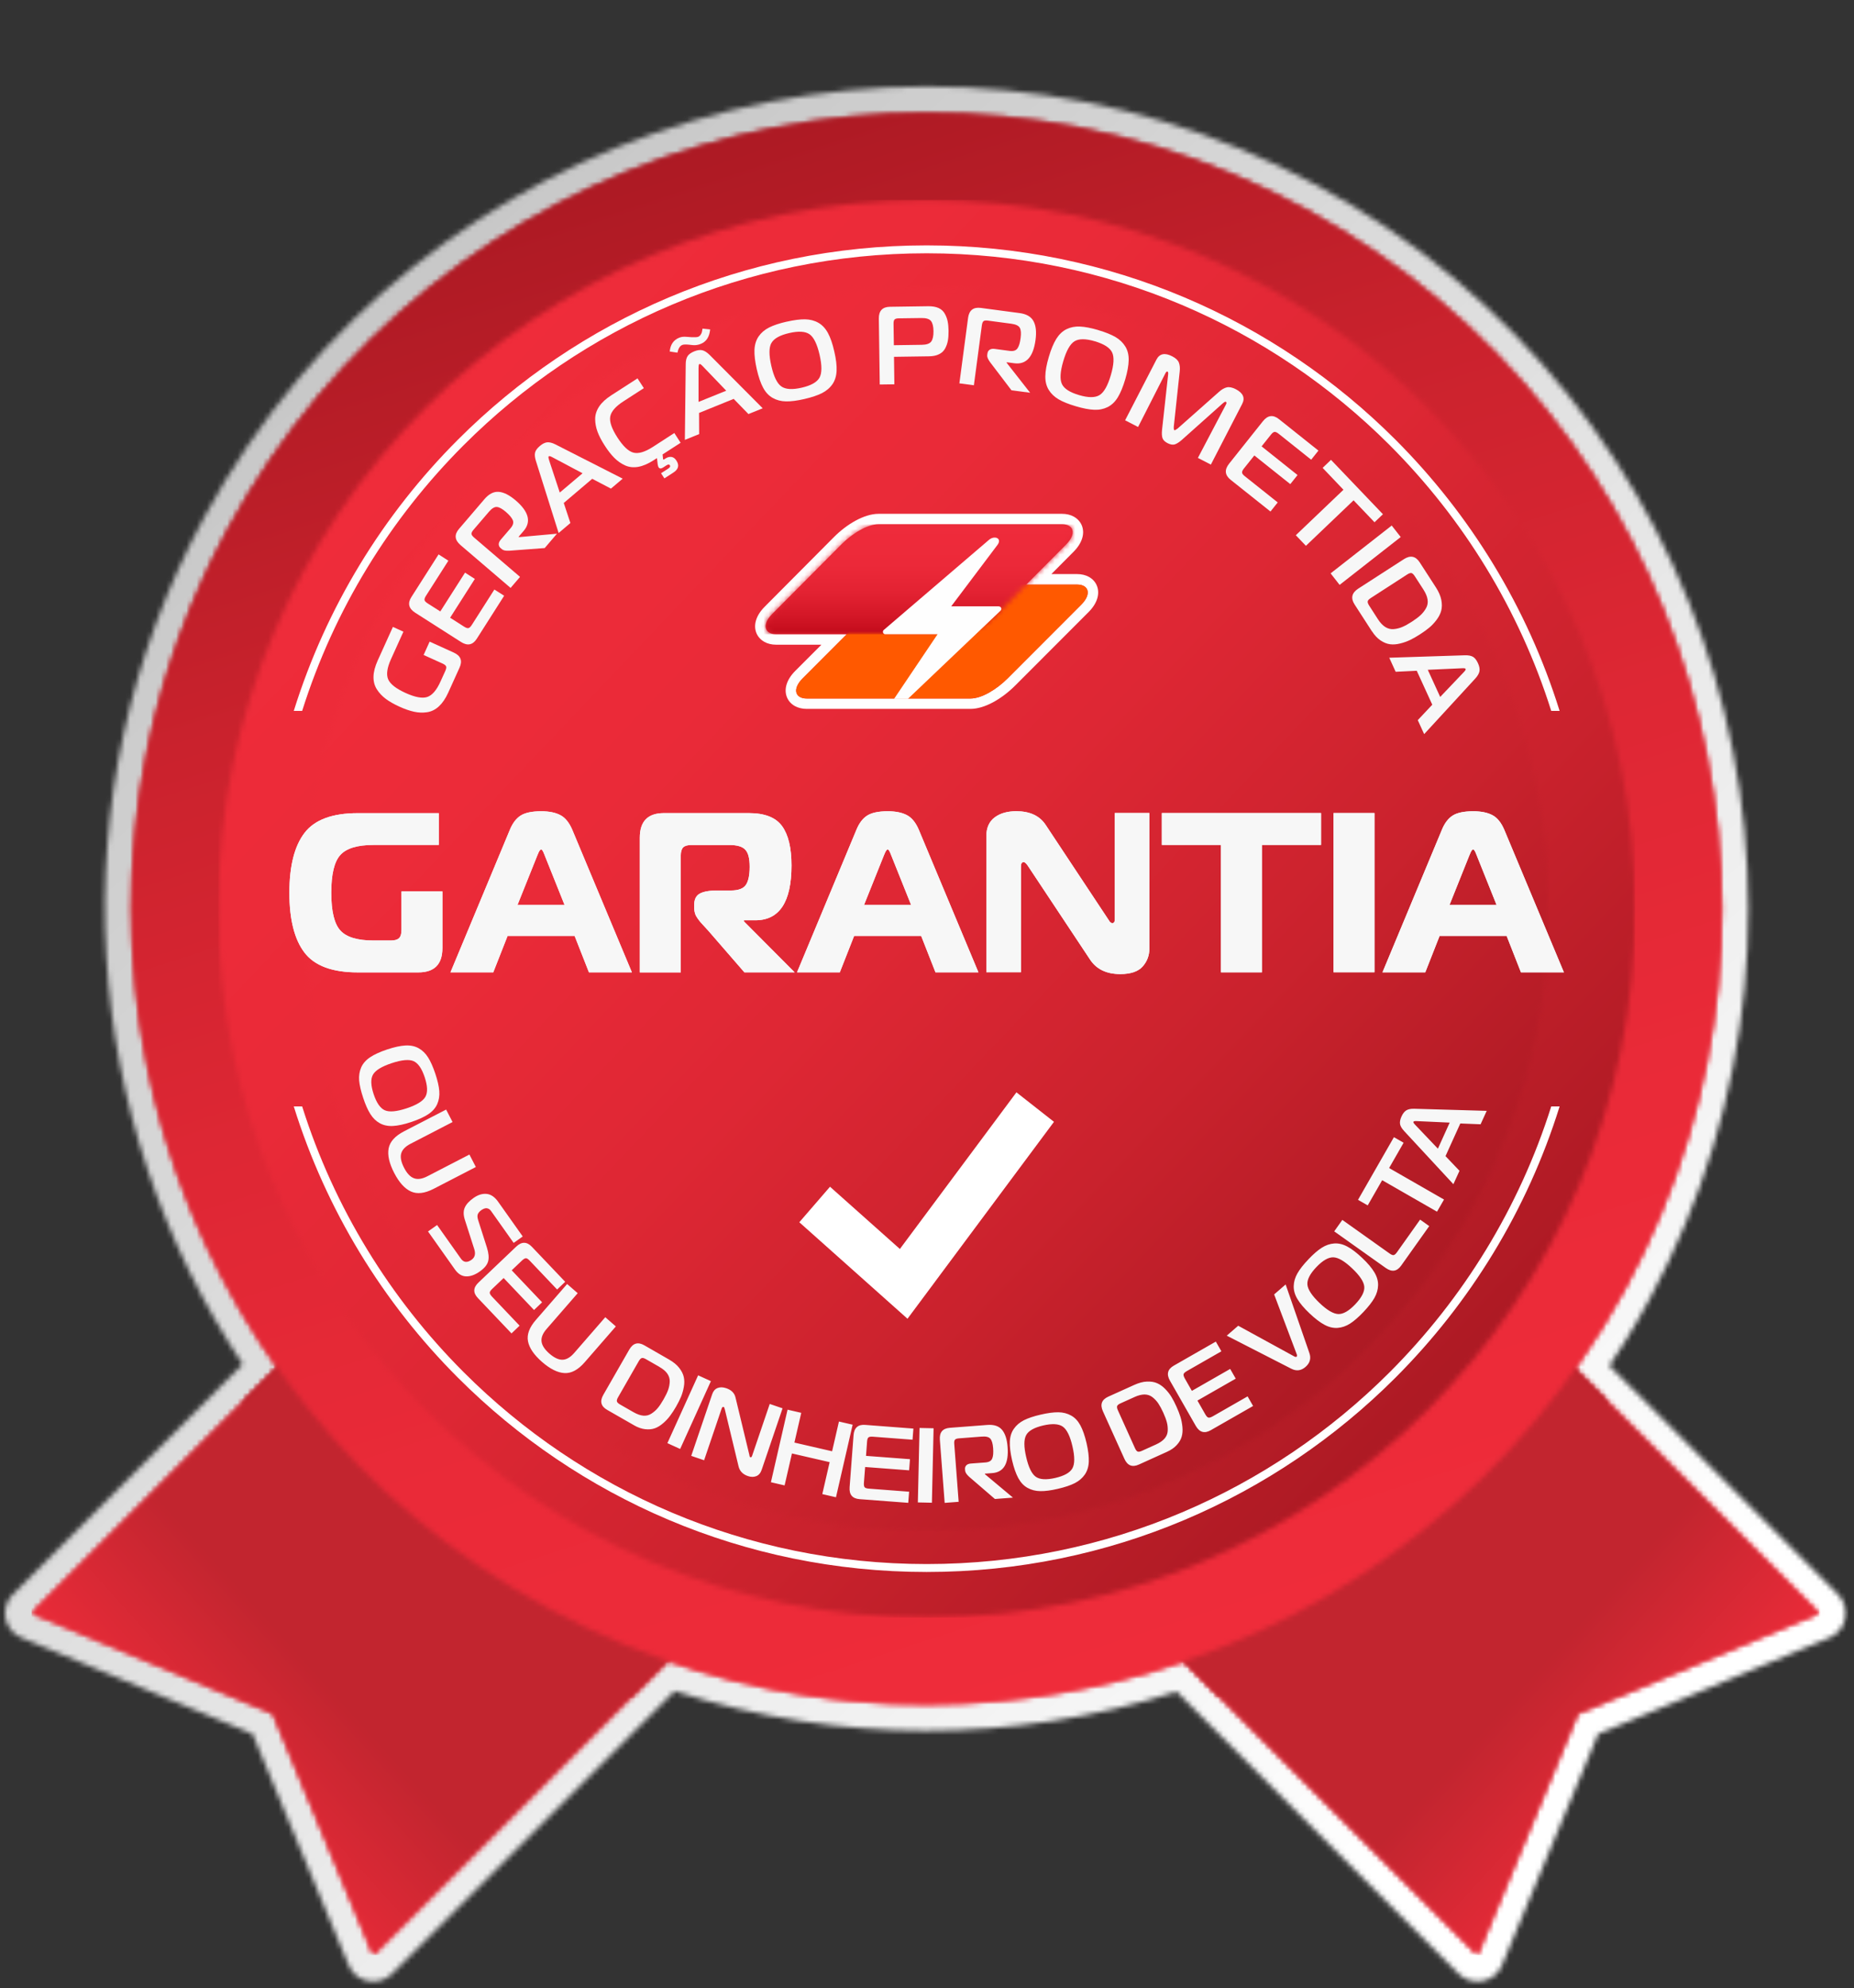 <svg xmlns="http://www.w3.org/2000/svg" width="363" height="389" viewBox="0 0 363 389" fill="none"><rect x="0" y="0" width="363" height="389" fill="#333333" stroke="none"/><g clip-path="url(#clip0_438_35)"><mask id="mask0_438_35" style="mask-type:luminance" maskUnits="userSpaceOnUse" x="0" y="15" width="363" height="374"><path d="M362.38 15.93H0V388.75H362.38V15.93Z" fill="white"></path></mask><g mask="url(#mask0_438_35)"><mask id="mask1_438_35" style="mask-type:luminance" maskUnits="userSpaceOnUse" x="0" y="16" width="362" height="372"><path d="M31.209 186.529C32.859 214.369 42.23 241.409 58.34 264.369C59.959 266.409 59.819 269.389 57.94 271.269L15.36 313.849L55.419 330.519C56.65 331.029 57.679 331.999 58.219 333.319L74.889 373.379L126.99 321.279H127C128.36 319.939 130.42 319.389 132.35 320.059C148.33 325.589 164.8 328.269 181.12 328.289C197.72 328.309 214.19 325.559 229.83 320.249C231.71 319.479 233.95 319.859 235.47 321.389L287.46 373.379L304.13 333.319C304.64 332.099 305.61 331.059 306.93 330.519L346.99 313.849L304.69 271.549L304.71 271.529C302.96 269.779 302.67 266.969 304.14 264.879C305.77 262.579 307.45 260.039 309.17 257.279C310.77 254.709 312.28 252.109 313.71 249.469C333.5 212.929 336.61 171.819 325.63 134.899C314.66 97.999 289.61 65.289 253.08 45.509C216.54 25.719 175.43 22.609 138.51 33.589C101.61 44.559 68.9 69.609 49.12 106.139C35.27 131.709 29.599 159.499 31.189 186.529M47.52 266.959C31.709 243.169 22.509 215.549 20.829 187.139C19.119 158.239 25.18 128.539 39.969 101.219C61.15 62.159 96.129 35.369 135.6 23.629C175.05 11.899 218.97 15.219 258.01 36.359C297.07 57.509 323.86 92.499 335.6 131.969C347.33 171.419 344.02 215.339 322.87 254.379C321.31 257.269 319.68 260.059 318 262.759C317.09 264.219 316.13 265.709 315.1 267.229L359.85 311.979C361.88 314.009 361.88 317.309 359.85 319.339C359.28 319.909 358.6 320.329 357.88 320.579L312.91 339.289L294.08 384.539C292.98 387.189 289.94 388.439 287.29 387.339C286.64 387.069 286.08 386.679 285.61 386.219L230.38 330.999C214.55 336.059 197.92 338.669 181.12 338.649C164.73 338.629 148.19 336.099 132.08 330.889L76.749 386.219C74.719 388.249 71.419 388.249 69.389 386.219C68.82 385.649 68.4 384.969 68.15 384.249L49.44 339.279L4.19 320.449C1.54 319.349 0.29 316.309 1.39 313.659C1.66 313.009 2.05 312.449 2.51 311.979L47.529 266.949L47.52 266.959Z" fill="white"></path></mask><g mask="url(#mask1_438_35)"><path d="M361.89 11.898H0.3V388.438H361.89V11.898Z" fill="url(#paint0_linear_438_35)"></path></g><mask id="mask2_438_35" style="mask-type:luminance" maskUnits="userSpaceOnUse" x="6" y="22" width="351" height="361"><path d="M54.26 267.59C21.26 220.78 15.44 157.46 44.56 103.68C85.5 28.09 179.96 -0 255.55 40.94C331.14 81.88 359.23 176.34 318.3 251.93C315.28 257.51 311.96 262.82 308.38 267.87L356.17 315.66L308.93 335.31L289.28 382.55L231.8 325.07C199.71 336.04 164.14 336.56 130.66 324.97L73.07 382.55L53.42 335.31L6.18 315.66L54.25 267.59H54.26Z" fill="white"></path></mask><g mask="url(#mask2_438_35)"><path d="M359.239 0H6.199V382.55H359.239V0Z" fill="url(#paint1_linear_438_35)"></path></g><mask id="mask3_438_35" style="mask-type:luminance" maskUnits="userSpaceOnUse" x="47" y="172" width="134" height="161"><path d="M47.39 274.458C66.29 300.538 92.65 320.858 123.34 332.278L180.72 274.898V204.358L149.1 172.738L47.39 274.448V274.458Z" fill="white"></path></mask><g mask="url(#mask3_438_35)"><path d="M180.72 172.748H47.39V332.288H180.72V172.748Z" fill="url(#paint2_linear_438_35)"></path></g><mask id="mask4_438_35" style="mask-type:luminance" maskUnits="userSpaceOnUse" x="181" y="172" width="134" height="161"><path d="M314.769 274.249C295.869 300.329 269.509 320.649 238.819 332.069L181.439 274.689V204.149L213.059 172.529L314.769 274.239V274.249Z" fill="white"></path></mask><g mask="url(#mask4_438_35)"><path d="M314.76 172.529H181.43V332.069H314.76V172.529Z" fill="url(#paint3_linear_438_35)"></path></g><mask id="mask5_438_35" style="mask-type:luminance" maskUnits="userSpaceOnUse" x="6" y="172" width="175" height="211"><path d="M6.199 315.659L53.429 335.309L73.079 382.549L180.939 274.689V204.149L149.319 172.529L6.199 315.659Z" fill="white"></path></mask><g mask="url(#mask5_438_35)"><path d="M180.949 172.529H6.199V382.539H180.949V172.529Z" fill="url(#paint4_linear_438_35)"></path></g><mask id="mask6_438_35" style="mask-type:luminance" maskUnits="userSpaceOnUse" x="181" y="172" width="176" height="211"><path d="M356.18 315.659L308.94 335.309L289.29 382.549L181.43 274.689V204.149L213.05 172.529L356.18 315.659Z" fill="white"></path></mask><g mask="url(#mask6_438_35)"><path d="M356.18 172.529H181.43V382.539H356.18V172.529Z" fill="url(#paint5_linear_438_35)"></path></g><mask id="mask7_438_35" style="mask-type:luminance" maskUnits="userSpaceOnUse" x="25" y="22" width="313" height="312"><path d="M107.31 314.67C31.72 273.74 3.63 179.27 44.57 103.68C85.5 28.09 179.96 -0 255.55 40.94C331.14 81.88 359.23 176.34 318.3 251.93C277.36 327.52 182.9 355.61 107.31 314.68" fill="white"></path></mask><g mask="url(#mask7_438_35)"><path d="M359.24 0H3.63V355.61H359.24V0Z" fill="url(#paint6_linear_438_35)"></path></g><mask id="mask8_438_35" style="mask-type:luminance" maskUnits="userSpaceOnUse" x="42" y="39" width="279" height="278"><path d="M181.429 39.109C258.029 39.109 320.129 101.209 320.129 177.809C320.129 254.409 258.029 316.509 181.429 316.509C104.829 316.509 42.73 254.399 42.73 177.799C42.73 101.199 104.829 39.109 181.429 39.109Z" fill="white"></path></mask><g mask="url(#mask8_438_35)"><path d="M320.129 39.109H42.73V316.509H320.129V39.109Z" fill="url(#paint7_linear_438_35)"></path></g><mask id="mask9_438_35" style="mask-type:luminance" maskUnits="userSpaceOnUse" x="59" y="55" width="245" height="245"><path d="M181.429 55.998C248.699 55.998 303.239 110.528 303.239 177.808C303.239 245.088 248.709 299.618 181.429 299.618C114.149 299.618 59.619 245.088 59.619 177.808C59.619 110.528 114.159 55.998 181.429 55.998Z" fill="white"></path></mask><g mask="url(#mask9_438_35)"><path d="M303.239 55.998H59.629V299.608H303.239V55.998Z" fill="url(#paint8_linear_438_35)"></path></g><path d="M85.919 165.329H73.139C69.989 165.329 67.829 165.979 66.639 167.289C65.449 168.599 64.859 171.059 64.859 174.679C64.859 178.299 65.449 180.759 66.639 182.069C67.829 183.379 69.989 184.029 73.139 184.029H76.519C77.289 184.029 77.829 183.869 78.139 183.559C78.449 183.249 78.609 182.709 78.609 181.939V174.419H86.619V185.509C86.619 188.689 85.049 190.269 81.899 190.269H70.059C65.069 190.269 61.589 188.979 59.619 186.399C57.649 183.819 56.659 179.919 56.659 174.689C56.659 169.459 57.649 165.559 59.619 162.979C61.589 160.399 65.069 159.109 70.059 159.109H85.909V165.339L85.919 165.329Z" fill="#F7F7F7"></path><path d="M105.279 167.198L101.319 177.078H110.539L106.579 167.198C106.339 166.548 106.129 166.218 105.959 166.218C105.749 166.218 105.529 166.548 105.289 167.198M88.199 190.258L99.819 162.388C100.349 161.078 101.059 160.148 101.929 159.588C102.809 159.028 104.149 158.738 105.959 158.738C107.499 158.738 108.759 158.988 109.719 159.498C110.679 159.998 111.459 160.968 112.059 162.388L123.719 190.258H115.309L112.509 183.138H99.379L96.579 190.258H88.209H88.199Z" fill="#F7F7F7"></path><path d="M125.27 190.26V163.91C125.27 160.7 126.84 159.1 129.99 159.1H146.64C149.73 159.1 151.89 159.95 153.12 161.64C154.35 163.33 154.97 165.9 154.97 169.34C154.97 176.49 152.61 180.07 147.89 180.07H145.66V180.29L155.59 190.26H145.75L138.72 182.16C138.6 182.01 138.36 181.75 138.01 181.38C137.65 181.01 137.39 180.72 137.21 180.51C137.03 180.3 136.82 180.04 136.59 179.71C136.35 179.38 136.18 179.06 136.08 178.73C135.98 178.4 135.92 178.08 135.92 177.75V177.04C135.92 175.97 136.29 175.24 137.03 174.84C137.77 174.44 138.93 174.24 140.5 174.24H143.13C144.55 174.24 145.52 173.88 146.02 173.17C146.52 172.46 146.78 171.27 146.78 169.61C146.78 167.95 146.5 166.89 145.93 166.27C145.37 165.65 144.33 165.34 142.81 165.34H135.38C134.61 165.34 134.07 165.5 133.76 165.81C133.45 166.12 133.29 166.66 133.29 167.43V190.27H125.28L125.27 190.26Z" fill="#F7F7F7"></path><path d="M173.13 167.198L169.17 177.078H178.39L174.43 167.198C174.19 166.548 173.98 166.218 173.81 166.218C173.6 166.218 173.38 166.548 173.14 167.198M156.05 190.258L167.67 162.388C168.2 161.078 168.91 160.148 169.78 159.588C170.66 159.028 172 158.738 173.81 158.738C175.35 158.738 176.61 158.988 177.57 159.498C178.53 159.998 179.31 160.968 179.91 162.388L191.57 190.258H183.16L180.36 183.138H167.23L164.43 190.258H156.06H156.05Z" fill="#F7F7F7"></path><path d="M225.039 159.089V185.619C225.039 186.959 224.599 188.119 223.729 189.109C222.849 190.099 221.389 190.599 219.339 190.599C216.639 190.599 214.669 189.649 213.419 187.749L201.269 169.449C200.939 168.949 200.659 168.689 200.419 168.689C200.059 168.689 199.889 168.989 199.889 169.579V190.239H193.119V163.619C193.119 161.989 193.659 160.759 194.739 159.949C195.819 159.129 197.239 158.729 198.989 158.729C201.629 158.729 203.549 159.619 204.729 161.399L216.969 179.869C216.969 179.869 217.049 179.979 217.129 180.109C217.199 180.239 217.259 180.329 217.309 180.379C217.349 180.419 217.419 180.479 217.509 180.539C217.599 180.599 217.689 180.629 217.779 180.629C218.109 180.629 218.269 180.379 218.269 179.869V159.079H225.039V159.089Z" fill="#F7F7F7"></path><path d="M247.07 190.258H239.059V165.328H227.479V159.088H258.649V165.328H247.07V190.258Z" fill="#F7F7F7"></path><path d="M269.11 159.088H261.1V190.248H269.11V159.088Z" fill="#F7F7F7"></path><path d="M287.76 167.198L283.8 177.078H293.02L289.06 167.198C288.82 166.548 288.61 166.218 288.44 166.218C288.23 166.218 288.01 166.548 287.77 167.198M270.68 190.258L282.3 162.388C282.83 161.078 283.54 160.148 284.41 159.588C285.29 159.028 286.63 158.738 288.44 158.738C289.98 158.738 291.24 158.988 292.2 159.498C293.16 159.998 293.94 160.968 294.54 162.388L306.2 190.258H297.79L294.99 183.138H281.86L279.06 190.258H270.69H270.68Z" fill="#F7F7F7"></path><path d="M181.43 48.01C217.27 48.01 249.72 62.54 273.21 86.02C287.87 100.68 299.03 118.82 305.36 139.1H303.72C297.45 119.25 286.47 101.49 272.11 87.12C248.91 63.92 216.85 49.56 181.44 49.56C146.03 49.56 113.97 63.91 90.769 87.12C76.4 101.49 65.43 119.25 59.16 139.1H57.52C63.849 118.82 75.01 100.67 89.669 86.02C113.16 62.53 145.61 48.01 181.45 48.01" fill="white"></path><path d="M181.43 307.588C217.27 307.588 249.72 293.058 273.21 269.578C287.87 254.918 299.03 236.778 305.36 216.498H303.72C297.45 236.348 286.47 254.108 272.11 268.478C248.91 291.678 216.85 306.038 181.44 306.038C146.03 306.038 113.97 291.688 90.769 268.478C76.4 254.108 65.43 236.348 59.16 216.498H57.52C63.849 236.778 75.01 254.928 89.669 269.578C113.16 293.068 145.61 307.588 181.45 307.588" fill="white"></path><path d="M78.979 123.618L76.549 128.988C75.789 130.678 75.599 131.988 75.999 132.918C76.399 133.848 77.529 134.738 79.399 135.588C81.269 136.438 82.689 136.698 83.649 136.378C84.609 136.058 85.479 135.058 86.239 133.368L87.189 131.278C87.369 130.878 87.419 130.588 87.349 130.398C87.279 130.208 87.039 130.018 86.649 129.838L82.939 128.158L84.119 125.548L88.819 127.678C90.209 128.298 90.589 129.288 89.979 130.628L87.759 135.528C87.239 136.678 86.629 137.568 85.939 138.208C85.249 138.848 84.479 139.228 83.639 139.358C82.799 139.488 81.939 139.458 81.079 139.268C80.209 139.078 79.249 138.748 78.199 138.268C77.149 137.788 76.259 137.288 75.549 136.758C74.839 136.228 74.249 135.608 73.789 134.888C73.329 134.168 73.109 133.338 73.129 132.398C73.149 131.458 73.429 130.408 73.939 129.268L76.929 122.668L78.999 123.608L78.979 123.618Z" fill="#F7F7F7"></path><path d="M96.79 115.349L98.71 116.569L93.36 124.969C92.57 126.209 91.53 126.429 90.25 125.609L81.29 119.889C80.01 119.069 79.76 118.039 80.56 116.799L85.87 108.479L87.79 109.709L83.41 116.569C83.18 116.929 83.08 117.219 83.12 117.419C83.17 117.619 83.37 117.839 83.74 118.069L86.21 119.639L91.05 112.049L92.97 113.279L88.13 120.869L90.87 122.619C91.23 122.849 91.52 122.949 91.72 122.899C91.92 122.859 92.14 122.649 92.37 122.289L96.79 115.359V115.349Z" fill="#F7F7F7"></path><path d="M101.83 112.869L99.97 115.039L90.16 106.649C89.01 105.659 88.91 104.609 89.87 103.489L94.85 97.669C95.73 96.639 96.67 96.159 97.66 96.239C98.65 96.319 99.75 96.879 100.96 97.909C103.53 100.109 104.05 102.099 102.53 103.879L101.54 105.029L101.62 105.099L109.05 104.429L106.65 107.239L99.72 107.759C99.02 107.799 98.54 107.699 98.28 107.469L98.01 107.239C97.77 107.029 97.65 106.779 97.65 106.489C97.65 106.199 97.79 105.899 98.05 105.589L99.97 103.349C100.45 102.789 100.6 102.269 100.41 101.799C100.22 101.329 99.76 100.779 99.03 100.149C98.33 99.549 97.74 99.229 97.27 99.199C96.8 99.169 96.28 99.489 95.72 100.149L92.71 103.659C92.43 103.989 92.3 104.259 92.31 104.459C92.33 104.659 92.5 104.909 92.83 105.189L101.82 112.879L101.83 112.869Z" fill="#F7F7F7"></path><path d="M107.51 90.048L109.6 96.378L114.06 92.608L108.18 89.488C107.79 89.268 107.54 89.208 107.44 89.288C107.34 89.368 107.37 89.628 107.52 90.048M109.37 104.278L104.92 90.168C104.71 89.498 104.66 88.948 104.77 88.528C104.88 88.108 105.2 87.688 105.72 87.248C106.21 86.828 106.69 86.598 107.13 86.548C107.57 86.508 108.11 86.638 108.73 86.948L121.92 93.658L119.62 95.608L115.95 93.688L110.38 98.418L111.68 102.338L109.38 104.288L109.37 104.278Z" fill="#F7F7F7"></path><path d="M130.089 93.619L129.429 92.599L130.849 91.679C131.189 91.459 131.289 91.249 131.159 91.039C131.029 90.839 130.809 90.849 130.499 91.049L129.829 91.479C129.429 91.739 129.129 91.719 128.939 91.429C128.879 91.329 128.829 91.159 128.779 90.909L128.629 89.639L127.939 90.079C126.879 90.759 125.889 91.179 124.959 91.349C124.029 91.509 123.179 91.419 122.399 91.069C121.619 90.719 120.919 90.229 120.289 89.599C119.659 88.969 119.029 88.169 118.409 87.199C117.779 86.229 117.309 85.329 116.999 84.499C116.689 83.669 116.529 82.829 116.529 81.979C116.529 81.129 116.799 80.309 117.319 79.529C117.849 78.749 118.639 78.019 119.699 77.339L124.819 74.039L126.059 75.949L122.069 78.529C120.509 79.529 119.649 80.539 119.479 81.529C119.309 82.529 119.779 83.889 120.889 85.609C121.999 87.329 123.049 88.319 124.029 88.569C125.009 88.819 126.279 88.449 127.839 87.439L132.029 84.729L133.259 86.639L129.729 88.919L129.809 89.689C129.809 89.689 129.819 89.739 129.819 89.789C129.829 89.829 129.839 89.859 129.849 89.879C129.889 89.939 129.949 89.939 130.049 89.879L130.289 89.719C130.689 89.459 131.079 89.359 131.459 89.409C131.839 89.459 132.169 89.699 132.449 90.139C133.039 91.049 132.839 91.829 131.839 92.469L130.089 93.599V93.619Z" fill="#F7F7F7"></path><path d="M132.65 69.009L131.13 68.779C131.25 67.429 131.87 66.529 132.98 66.079C133.4 65.909 133.88 65.849 134.43 65.909L135.4 65.979C136.05 66.009 136.48 65.979 136.68 65.909C136.88 65.829 137.04 65.699 137.17 65.509C137.3 65.319 137.38 65.149 137.42 64.989C137.46 64.829 137.5 64.599 137.55 64.299L139.04 64.459C138.91 65.899 138.31 66.839 137.23 67.279C136.7 67.499 136.17 67.579 135.65 67.529L134.82 67.439C134.23 67.379 133.81 67.399 133.56 67.509C133.12 67.689 132.81 68.189 132.64 68.999M136.77 71.979V78.639L142.19 76.449L137.58 71.649C137.28 71.319 137.06 71.179 136.94 71.229C136.82 71.279 136.77 71.529 136.78 71.979H136.77ZM134.09 86.079L134.26 71.279C134.26 70.569 134.39 70.039 134.63 69.679C134.86 69.319 135.3 69.009 135.93 68.749C136.53 68.509 137.05 68.429 137.49 68.529C137.93 68.629 138.39 68.919 138.89 69.399L149.33 79.889L146.54 81.019L143.65 78.049L136.87 80.799L136.89 84.939L134.1 86.069L134.09 86.079Z" fill="#F7F7F7"></path><path d="M151.029 67.119C150.539 67.999 150.539 69.489 151.019 71.589C151.499 73.689 152.149 75.029 152.979 75.609C153.799 76.199 155.129 76.279 156.959 75.859C158.789 75.439 159.949 74.789 160.449 73.899C160.939 73.019 160.949 71.519 160.469 69.429C159.989 67.329 159.329 65.989 158.509 65.409C157.679 64.829 156.349 64.749 154.519 65.169C152.689 65.589 151.529 66.239 151.039 67.119M154.009 62.949C155.449 62.619 156.649 62.469 157.619 62.479C158.589 62.499 159.459 62.719 160.219 63.149C160.979 63.579 161.609 64.249 162.099 65.149C162.589 66.049 163.009 67.259 163.349 68.769C163.699 70.279 163.849 71.539 163.799 72.569C163.749 73.599 163.479 74.469 162.979 75.189C162.479 75.909 161.789 76.489 160.929 76.929C160.069 77.359 158.919 77.749 157.479 78.079C156.059 78.409 154.859 78.559 153.899 78.539C152.929 78.529 152.069 78.299 151.299 77.869C150.529 77.439 149.899 76.769 149.419 75.869C148.929 74.969 148.519 73.759 148.169 72.249C147.829 70.739 147.679 69.479 147.719 68.449C147.769 67.419 148.039 66.549 148.539 65.819C149.039 65.099 149.719 64.519 150.589 64.079C151.449 63.649 152.599 63.259 154.019 62.939L154.009 62.949Z" fill="#F7F7F7"></path><path d="M175 67.548L180.48 67.468C181.41 67.458 182.02 67.238 182.33 66.828C182.63 66.408 182.78 65.738 182.77 64.798C182.76 63.858 182.59 63.188 182.27 62.798C181.96 62.408 181.33 62.218 180.41 62.228L176.01 62.288C175.58 62.288 175.29 62.368 175.15 62.518C175.01 62.668 174.94 62.958 174.95 63.388L175.01 67.548H175ZM172.25 75.238L172.07 62.338C172.05 60.818 172.78 60.048 174.25 60.028L181.79 59.918C182.57 59.918 183.23 60.028 183.76 60.268C184.29 60.508 184.7 60.878 184.97 61.358C185.24 61.838 185.44 62.338 185.54 62.868C185.65 63.398 185.71 64.018 185.72 64.738C185.72 65.458 185.69 66.088 185.59 66.628C185.5 67.168 185.32 67.678 185.06 68.168C184.8 68.658 184.41 69.038 183.88 69.298C183.36 69.568 182.7 69.708 181.93 69.718L175.04 69.818L175.11 75.198L172.25 75.238Z" fill="#F7F7F7"></path><path d="M190.68 75.389L187.84 75.009L189.54 62.219C189.74 60.709 190.57 60.059 192.03 60.249L199.62 61.259C200.97 61.439 201.88 61.959 202.35 62.839C202.83 63.709 202.96 64.939 202.75 66.509C202.3 69.859 200.92 71.379 198.6 71.079L197.1 70.879V70.989L201.69 76.849L198.04 76.369L193.83 70.839C193.43 70.279 193.24 69.819 193.29 69.479L193.34 69.139C193.38 68.829 193.53 68.589 193.77 68.429C194.02 68.269 194.34 68.219 194.74 68.269L197.66 68.659C198.39 68.759 198.9 68.599 199.2 68.189C199.5 67.779 199.71 67.089 199.83 66.129C199.95 65.209 199.9 64.549 199.67 64.139C199.44 63.729 198.89 63.469 198.04 63.349L193.46 62.739C193.03 62.679 192.73 62.709 192.57 62.839C192.41 62.969 192.3 63.239 192.24 63.669L190.68 75.379V75.389Z" fill="#F7F7F7"></path><path d="M210.379 66.779C209.519 67.309 208.789 68.609 208.179 70.679C207.569 72.749 207.489 74.239 207.919 75.149C208.349 76.059 209.469 76.779 211.279 77.309C213.079 77.839 214.419 77.839 215.279 77.309C216.149 76.779 216.879 75.479 217.489 73.419C218.099 71.349 218.179 69.859 217.739 68.949C217.299 68.039 216.179 67.319 214.369 66.779C212.569 66.249 211.239 66.249 210.379 66.779ZM215.009 64.589C216.429 64.999 217.549 65.459 218.389 65.939C219.229 66.429 219.869 67.049 220.329 67.799C220.789 68.549 221.009 69.439 220.989 70.469C220.969 71.499 220.749 72.759 220.309 74.239C219.869 75.719 219.379 76.899 218.839 77.779C218.299 78.649 217.629 79.279 216.839 79.669C216.049 80.049 215.169 80.229 214.199 80.179C213.229 80.139 212.039 79.909 210.629 79.489C209.229 79.079 208.109 78.629 207.269 78.139C206.439 77.649 205.789 77.029 205.329 76.279C204.869 75.529 204.649 74.639 204.669 73.609C204.679 72.579 204.909 71.329 205.349 69.839C205.779 68.359 206.279 67.179 206.819 66.299C207.369 65.429 208.029 64.799 208.819 64.409C209.609 64.029 210.489 63.849 211.459 63.899C212.429 63.939 213.609 64.169 215.009 64.579V64.589Z" fill="#F7F7F7"></path><path d="M239.469 78.869L231.379 86.089C230.849 86.549 230.389 86.839 229.999 86.959C229.609 87.069 229.149 86.989 228.609 86.719C228.069 86.439 227.739 86.109 227.609 85.729C227.479 85.349 227.449 84.809 227.519 84.109L228.709 73.329C228.749 72.969 228.709 72.769 228.609 72.719C228.469 72.649 228.329 72.749 228.189 73.019L222.829 83.549L220.289 82.239L226.419 70.369C227.029 69.189 228.059 68.969 229.509 69.719C230.209 70.079 230.639 70.489 230.819 70.959C230.999 71.429 231.059 71.999 230.979 72.679L229.819 83.479C229.799 83.889 229.839 84.119 229.929 84.169C230.019 84.219 230.229 84.109 230.559 83.859L238.689 76.659C239.199 76.199 239.699 75.919 240.179 75.799C240.669 75.679 241.249 75.799 241.949 76.149C243.399 76.899 243.819 77.869 243.209 79.039L237.079 90.909L234.539 89.599L240.039 79.139C240.179 78.869 240.169 78.699 240.009 78.619C239.909 78.569 239.719 78.659 239.459 78.889" fill="#F7F7F7"></path><path d="M250.169 98.31L248.749 100.09L240.959 93.89C239.809 92.97 239.699 91.92 240.649 90.73L247.269 82.42C248.219 81.23 249.269 81.1 250.419 82.02L258.139 88.17L256.719 89.95L250.359 84.88C250.019 84.61 249.749 84.49 249.549 84.51C249.339 84.53 249.109 84.71 248.839 85.05L247.009 87.34L254.049 92.95L252.629 94.73L245.589 89.12L243.559 91.66C243.289 92 243.159 92.27 243.189 92.48C243.209 92.68 243.389 92.92 243.739 93.19L250.169 98.31Z" fill="#F7F7F7"></path><path d="M255.69 106.799L253.71 104.729L263.04 95.829L258.96 91.549L260.6 89.978L270.77 100.619L269.12 102.189L265.02 97.898L255.69 106.799Z" fill="#F7F7F7"></path><path d="M272.487 102.831L260.523 112.191L262.286 114.444L274.249 105.084L272.487 102.831Z" fill="#F7F7F7"></path><path d="M278.71 115.379L277 112.739C276.77 112.379 276.55 112.179 276.35 112.129C276.15 112.089 275.87 112.179 275.5 112.419L268.4 117.009C268.03 117.239 267.83 117.459 267.79 117.659C267.75 117.859 267.84 118.139 268.08 118.509L269.78 121.149C270.24 121.859 270.72 122.369 271.23 122.689C271.74 123.009 272.29 123.149 272.87 123.099C273.46 123.049 274.02 122.909 274.56 122.679C275.1 122.449 275.72 122.109 276.43 121.649C277.14 121.189 277.7 120.769 278.13 120.369C278.56 119.969 278.92 119.519 279.21 118.999C279.5 118.489 279.6 117.929 279.51 117.329C279.42 116.729 279.16 116.079 278.7 115.369M268.62 123.539L265.22 118.279C264.42 117.039 264.66 116.009 265.93 115.179L274.86 109.419C276.13 108.599 277.17 108.799 277.97 110.039L281.16 114.969C281.7 115.809 282.05 116.619 282.2 117.399C282.35 118.179 282.34 118.879 282.18 119.489C282.02 120.099 281.71 120.699 281.27 121.289C280.82 121.879 280.35 122.389 279.84 122.809C279.33 123.229 278.73 123.669 278.04 124.109C277.36 124.549 276.72 124.919 276.12 125.209C275.52 125.499 274.86 125.739 274.15 125.909C273.44 126.089 272.78 126.139 272.16 126.059C271.55 125.979 270.93 125.729 270.31 125.319C269.69 124.899 269.13 124.309 268.63 123.529L268.62 123.539Z" fill="#F7F7F7"></path><path d="M286.21 130.759L279.55 131.059L281.98 136.369L286.57 131.549C286.89 131.229 287.02 131.009 286.96 130.889C286.91 130.769 286.65 130.729 286.21 130.759ZM272.01 128.699L286.79 128.219C287.49 128.199 288.03 128.299 288.4 128.519C288.77 128.739 289.1 129.159 289.38 129.779C289.65 130.369 289.75 130.889 289.67 131.329C289.59 131.769 289.32 132.249 288.86 132.759L278.84 143.649L277.59 140.909L280.43 137.889L277.39 131.249L273.26 131.449L272.01 128.709V128.699Z" fill="#F7F7F7"></path><path d="M277.119 220.129L281.529 224.759L283.839 219.659L277.459 219.369C277.029 219.339 276.789 219.389 276.739 219.499C276.689 219.609 276.809 219.819 277.119 220.129ZM284.569 231.719L274.919 221.309C274.459 220.809 274.189 220.359 274.119 219.949C274.049 219.539 274.139 219.039 274.409 218.449C274.669 217.879 274.979 217.489 275.349 217.259C275.719 217.039 276.229 216.929 276.899 216.949L291.089 217.359L289.889 219.989L285.919 219.829L283.019 226.219L285.759 229.089L284.559 231.719H284.569ZM282.729 234.709L281.359 237.089L270.619 230.929L267.789 235.859L265.889 234.769L272.919 222.509L274.819 223.599L271.979 228.549L282.719 234.709H282.729ZM279.839 239.899L274.339 247.639C273.519 248.789 272.519 248.949 271.329 248.109L261.229 240.939L262.819 238.699L272.069 245.269C272.409 245.509 272.679 245.619 272.869 245.579C273.059 245.549 273.279 245.359 273.519 245.019L278.049 238.639L279.829 239.909L279.839 239.899ZM255.979 251.349C256.059 252.309 256.849 253.509 258.339 254.939C259.839 256.369 261.069 257.089 262.039 257.119C263.009 257.149 264.109 256.509 265.359 255.199C266.599 253.889 267.189 252.749 267.119 251.789C267.049 250.819 266.259 249.619 264.759 248.199C263.259 246.769 262.029 246.049 261.049 246.019C260.079 245.999 258.969 246.639 257.729 247.939C256.489 249.249 255.899 250.379 255.979 251.349ZM256.149 246.439C257.129 245.409 257.999 244.649 258.789 244.149C259.569 243.649 260.389 243.369 261.229 243.309C262.069 243.249 262.929 243.449 263.799 243.919C264.669 244.379 265.639 245.129 266.719 246.149C267.799 247.169 268.589 248.109 269.089 248.949C269.599 249.799 269.839 250.639 269.819 251.489C269.799 252.329 269.559 253.159 269.099 253.969C268.639 254.779 267.919 255.689 266.949 256.719C265.979 257.739 265.109 258.489 264.329 258.989C263.549 259.489 262.729 259.769 261.889 259.829C261.049 259.889 260.189 259.689 259.319 259.219C258.449 258.759 257.479 258.009 256.399 256.989C255.319 255.969 254.529 255.029 254.029 254.189C253.519 253.339 253.279 252.499 253.299 251.649C253.319 250.809 253.559 249.979 254.019 249.169C254.479 248.359 255.189 247.449 256.159 246.439H256.149ZM242.439 259.409L253.439 265.429C253.439 265.429 253.479 265.459 253.529 265.469C253.579 265.489 253.619 265.499 253.649 265.499C253.679 265.499 253.719 265.499 253.759 265.499C253.799 265.499 253.839 265.479 253.869 265.459C253.899 265.429 253.919 265.399 253.929 265.349C253.929 265.309 253.939 265.269 253.939 265.239C253.939 265.209 253.939 265.169 253.929 265.109C253.919 265.059 253.909 265.019 253.899 265.009L249.469 253.279L251.719 251.329L256.359 264.719C256.739 265.789 256.489 266.699 255.619 267.459C254.749 268.219 253.809 268.329 252.809 267.809L240.189 261.349L242.439 259.399V259.409ZM244.259 273.209L245.349 275.109L237.059 279.849C235.829 280.549 234.859 280.269 234.129 279.009L229.069 270.159C228.349 268.899 228.599 267.909 229.829 267.209L238.049 262.509L239.139 264.409L232.359 268.289C231.999 268.499 231.789 268.689 231.739 268.879C231.689 269.069 231.769 269.339 231.969 269.709L233.359 272.149L240.859 267.859L241.949 269.759L234.449 274.049L235.999 276.759C236.209 277.119 236.399 277.329 236.589 277.379C236.779 277.429 237.049 277.349 237.419 277.149L244.269 273.229L244.259 273.209ZM222.149 273.349L219.399 274.589C219.019 274.759 218.799 274.939 218.729 275.119C218.659 275.299 218.709 275.589 218.879 275.959L222.219 283.359C222.389 283.739 222.569 283.959 222.749 284.029C222.929 284.099 223.209 284.049 223.589 283.879L226.339 282.639C227.069 282.309 227.629 281.919 228.009 281.489C228.389 281.049 228.599 280.549 228.629 279.989C228.659 279.429 228.609 278.869 228.469 278.329C228.329 277.779 228.089 277.139 227.759 276.409C227.429 275.679 227.099 275.079 226.789 274.609C226.469 274.139 226.089 273.739 225.649 273.389C225.199 273.039 224.689 272.869 224.109 272.859C223.529 272.859 222.869 273.019 222.139 273.349H222.149ZM228.459 284.089L222.979 286.569C221.689 287.149 220.749 286.779 220.149 285.449L215.949 276.159C215.349 274.829 215.689 273.879 216.979 273.289L222.119 270.969C222.989 270.579 223.809 270.359 224.569 270.329C225.329 270.299 225.989 270.399 226.549 270.649C227.109 270.889 227.639 271.269 228.129 271.769C228.629 272.279 229.039 272.799 229.369 273.349C229.699 273.889 230.029 274.529 230.349 275.249C230.669 275.959 230.929 276.619 231.119 277.229C231.309 277.839 231.439 278.499 231.509 279.199C231.579 279.899 231.529 280.539 231.369 281.099C231.209 281.669 230.889 282.219 230.399 282.749C229.919 283.279 229.269 283.729 228.459 284.089ZM200.919 280.809C200.449 281.659 200.449 283.089 200.919 285.099C201.379 287.109 202.009 288.399 202.799 288.959C203.589 289.519 204.859 289.589 206.619 289.189C208.379 288.779 209.489 288.159 209.969 287.309C210.439 286.459 210.449 285.029 209.979 283.009C209.519 280.999 208.879 279.709 208.089 279.149C207.289 278.589 206.009 278.519 204.259 278.919C202.499 279.329 201.389 279.949 200.919 280.799V280.809ZM203.759 276.799C205.139 276.479 206.289 276.329 207.219 276.339C208.149 276.349 208.979 276.569 209.719 276.979C210.459 277.389 211.059 278.029 211.529 278.899C211.999 279.769 212.399 280.919 212.739 282.369C213.069 283.819 213.219 285.029 213.179 286.019C213.139 287.009 212.869 287.849 212.389 288.539C211.909 289.229 211.249 289.789 210.429 290.209C209.599 290.629 208.499 290.999 207.119 291.319C205.749 291.639 204.609 291.789 203.679 291.769C202.749 291.759 201.919 291.539 201.179 291.129C200.439 290.719 199.839 290.079 199.369 289.209C198.899 288.339 198.499 287.189 198.159 285.739C197.829 284.289 197.679 283.079 197.719 282.089C197.759 281.099 198.019 280.259 198.509 279.569C198.989 278.879 199.649 278.319 200.469 277.899C201.299 277.479 202.399 277.109 203.759 276.799ZM187.699 293.859L184.959 294.069L184.019 281.719C183.909 280.269 184.559 279.489 185.969 279.379L193.299 278.819C194.599 278.719 195.559 279.029 196.179 279.759C196.799 280.489 197.169 281.609 197.279 283.129C197.529 286.369 196.529 288.069 194.289 288.239L192.839 288.349V288.449L198.329 293.039L194.799 293.309L189.749 288.959C189.259 288.509 188.999 288.119 188.969 287.789L188.939 287.459C188.919 287.159 189.009 286.909 189.209 286.709C189.409 286.509 189.699 286.399 190.089 286.369L192.909 286.159C193.619 286.109 194.069 285.859 194.259 285.409C194.459 284.959 194.519 284.279 194.449 283.349C194.379 282.459 194.199 281.849 193.899 281.509C193.599 281.169 193.039 281.029 192.209 281.099L187.789 281.439C187.369 281.469 187.099 281.559 186.979 281.709C186.849 281.859 186.799 282.139 186.839 282.559L187.699 293.869V293.859ZM182.459 294.039L179.709 293.979L180.039 279.409L182.789 279.469L182.459 294.039ZM177.999 291.879L177.829 294.059L168.299 293.339C166.889 293.229 166.239 292.449 166.349 290.999L167.119 280.829C167.229 279.379 167.989 278.699 169.399 278.809L178.839 279.529L178.669 281.709L170.889 281.119C170.469 281.089 170.189 281.139 170.039 281.259C169.889 281.389 169.799 281.659 169.769 282.069L169.559 284.869L178.169 285.519L177.999 287.699L169.389 287.049L169.149 290.159C169.119 290.579 169.169 290.859 169.289 291.009C169.419 291.159 169.689 291.249 170.099 291.279L177.969 291.879H177.999ZM166.939 278.769L163.679 292.969L160.999 292.349L162.439 286.099L155.059 284.399L153.619 290.649L150.939 290.029L154.199 275.829L156.879 276.449L155.539 282.269L162.919 283.969L164.259 278.149L166.939 278.769ZM153.219 275.569L149.139 287.569C148.919 288.229 148.559 288.649 148.069 288.839C147.579 289.029 147.029 289.029 146.429 288.819C145.429 288.479 144.819 287.839 144.599 286.899L141.909 275.739C141.829 275.459 141.759 275.319 141.709 275.299C141.529 275.239 141.389 275.339 141.299 275.599L137.859 285.729L135.339 284.869L139.449 272.789C139.649 272.199 139.989 271.799 140.479 271.599C140.969 271.399 141.539 271.409 142.189 271.629C143.199 271.969 143.809 272.579 144.009 273.459L146.719 284.689C146.719 284.689 146.729 284.759 146.739 284.819C146.749 284.869 146.759 284.919 146.769 284.949C146.779 284.979 146.799 285.019 146.819 285.059C146.839 285.099 146.879 285.119 146.919 285.139C147.059 285.189 147.169 285.099 147.249 284.879L150.709 274.709L153.229 275.569H153.219ZM133.169 283.519L130.669 282.379L136.689 269.109L139.189 270.249L133.169 283.519ZM129.109 267.459L126.489 265.959C126.129 265.749 125.849 265.669 125.659 265.729C125.469 265.779 125.269 265.989 125.059 266.349L121.019 273.389C120.809 273.749 120.729 274.029 120.789 274.219C120.839 274.409 121.049 274.609 121.409 274.819L124.029 276.319C124.729 276.719 125.369 276.949 125.939 276.999C126.519 277.049 127.049 276.929 127.519 276.619C127.999 276.319 128.419 275.949 128.779 275.519C129.139 275.089 129.519 274.519 129.919 273.819C130.319 273.119 130.619 272.509 130.809 271.979C130.999 271.449 131.109 270.899 131.129 270.339C131.149 269.779 130.989 269.259 130.659 268.779C130.329 268.299 129.809 267.869 129.109 267.469V267.459ZM124.099 278.859L118.879 275.869C117.649 275.169 117.399 274.179 118.129 272.919L123.209 264.069C123.939 262.809 124.909 262.529 126.139 263.229L131.029 266.039C131.859 266.519 132.509 267.049 132.979 267.649C133.449 268.249 133.749 268.849 133.879 269.439C134.009 270.029 134.019 270.679 133.889 271.379C133.769 272.079 133.579 272.719 133.339 273.309C133.089 273.899 132.769 274.529 132.379 275.219C131.989 275.889 131.609 276.489 131.219 276.999C130.839 277.519 130.379 278.009 129.849 278.469C129.319 278.929 128.779 279.269 128.219 279.469C127.659 279.669 127.029 279.729 126.319 279.649C125.609 279.569 124.859 279.309 124.089 278.859H124.099ZM106.029 262.479C106.119 263.249 106.629 264.039 107.569 264.859C108.509 265.679 109.369 266.079 110.139 266.059C110.909 266.039 111.669 265.599 112.419 264.739L118.509 257.739L120.579 259.539L114.489 266.539C113.189 268.039 111.859 268.749 110.519 268.669C109.179 268.599 107.719 267.869 106.139 266.499C104.559 265.119 103.639 263.779 103.379 262.459C103.119 261.139 103.639 259.729 104.949 258.239L111.039 251.239L113.109 253.039L107.019 260.039C106.269 260.899 105.939 261.709 106.029 262.479ZM101.729 259.399L100.149 260.909L93.569 253.989C92.589 252.959 92.629 251.949 93.689 250.949L101.079 243.919C102.139 242.919 103.149 242.929 104.129 243.949L110.659 250.809L109.079 252.319L103.699 246.659C103.409 246.359 103.169 246.199 102.979 246.199C102.779 246.199 102.539 246.339 102.229 246.619L100.189 248.559L106.139 254.819L104.559 256.329L98.609 250.069L96.349 252.219C96.049 252.509 95.889 252.749 95.889 252.939C95.889 253.139 96.029 253.379 96.309 253.689L101.749 259.409L101.729 259.399ZM83.799 240.959L85.579 239.699L90.249 246.289C90.779 247.039 91.469 247.109 92.329 246.499C92.989 246.029 93.159 245.329 92.849 244.389L91.009 238.659C90.719 237.739 90.709 236.959 90.989 236.309C91.269 235.659 91.839 235.029 92.699 234.419C93.579 233.789 94.439 233.529 95.279 233.609C96.119 233.699 96.849 234.199 97.499 235.099L102.349 241.939L100.569 243.199L96.139 236.949C95.919 236.639 95.649 236.469 95.329 236.419C95.009 236.379 94.649 236.499 94.239 236.789C93.909 237.019 93.689 237.279 93.559 237.559C93.439 237.839 93.459 238.249 93.629 238.769L95.329 244.089C95.679 245.189 95.759 246.079 95.579 246.779C95.399 247.479 94.849 248.149 93.939 248.789C93.009 249.449 92.119 249.769 91.279 249.749C90.429 249.729 89.699 249.279 89.079 248.409L83.789 240.939L83.799 240.959ZM78.549 225.709C78.349 226.449 78.539 227.379 79.109 228.489C79.679 229.599 80.329 230.289 81.059 230.549C81.779 230.819 82.649 230.689 83.659 230.169L91.909 225.909L93.169 228.349L84.919 232.609C83.159 233.519 81.669 233.699 80.439 233.129C79.219 232.569 78.129 231.349 77.169 229.489C76.209 227.629 75.849 226.039 76.089 224.719C76.339 223.399 77.339 222.279 79.099 221.369L87.349 217.109L88.609 219.549L80.369 223.809C79.359 224.329 78.749 224.969 78.549 225.709ZM80.969 207.629C80.079 207.249 78.659 207.379 76.689 208.029C74.729 208.679 73.509 209.429 73.029 210.269C72.549 211.109 72.589 212.389 73.159 214.099C73.729 215.809 74.459 216.859 75.349 217.249C76.239 217.639 77.669 217.509 79.629 216.859C81.589 216.209 82.809 215.459 83.289 214.609C83.769 213.759 83.719 212.479 83.149 210.769C82.579 209.059 81.849 208.009 80.959 207.629H80.969ZM85.229 210.079C85.679 211.419 85.939 212.559 86.009 213.479C86.079 214.409 85.949 215.249 85.609 216.029C85.269 216.799 84.689 217.459 83.869 218.009C83.049 218.559 81.939 219.069 80.529 219.539C79.119 220.009 77.919 220.269 76.939 220.319C75.949 220.369 75.089 220.189 74.359 219.779C73.619 219.369 73.009 218.769 72.509 217.979C72.009 217.189 71.539 216.129 71.099 214.789C70.659 213.459 70.399 212.329 70.319 211.409C70.249 210.479 70.379 209.639 70.719 208.859C71.059 208.089 71.639 207.429 72.459 206.879C73.279 206.329 74.389 205.819 75.799 205.349C77.209 204.879 78.409 204.619 79.389 204.569C80.379 204.519 81.239 204.699 81.969 205.109C82.709 205.519 83.319 206.119 83.819 206.909C84.319 207.699 84.779 208.749 85.229 210.079Z" fill="#F7F7F7"></path><path d="M85.919 165.329H73.139C69.989 165.329 67.829 165.979 66.639 167.289C65.449 168.599 64.859 171.059 64.859 174.679C64.859 178.299 65.449 180.759 66.639 182.069C67.829 183.379 69.989 184.029 73.139 184.029H76.519C77.289 184.029 77.829 183.869 78.139 183.559C78.449 183.249 78.609 182.709 78.609 181.939V174.419H86.619V185.509C86.619 188.689 85.049 190.269 81.899 190.269H70.059C65.069 190.269 61.589 188.979 59.619 186.399C57.649 183.819 56.659 179.919 56.659 174.689C56.659 169.459 57.649 165.559 59.619 162.979C61.589 160.399 65.069 159.109 70.059 159.109H85.909V165.339L85.919 165.329Z" fill="#F7F7F7"></path><path d="M105.279 167.198L101.319 177.078H110.539L106.579 167.198C106.339 166.548 106.129 166.218 105.959 166.218C105.749 166.218 105.529 166.548 105.289 167.198M88.199 190.258L99.819 162.388C100.349 161.078 101.059 160.148 101.929 159.588C102.809 159.028 104.149 158.738 105.959 158.738C107.499 158.738 108.759 158.988 109.719 159.498C110.679 159.998 111.459 160.968 112.059 162.388L123.719 190.258H115.309L112.509 183.138H99.379L96.579 190.258H88.209H88.199Z" fill="#F7F7F7"></path><path d="M125.27 190.26V163.91C125.27 160.7 126.84 159.1 129.99 159.1H146.64C149.73 159.1 151.89 159.95 153.12 161.64C154.35 163.33 154.97 165.9 154.97 169.34C154.97 176.49 152.61 180.07 147.89 180.07H145.66V180.29L155.59 190.26H145.75L138.72 182.16C138.6 182.01 138.36 181.75 138.01 181.38C137.65 181.01 137.39 180.72 137.21 180.51C137.03 180.3 136.82 180.04 136.59 179.71C136.35 179.38 136.18 179.06 136.08 178.73C135.98 178.4 135.92 178.08 135.92 177.75V177.04C135.92 175.97 136.29 175.24 137.03 174.84C137.77 174.44 138.93 174.24 140.5 174.24H143.13C144.55 174.24 145.52 173.88 146.02 173.17C146.52 172.46 146.78 171.27 146.78 169.61C146.78 167.95 146.5 166.89 145.93 166.27C145.37 165.65 144.33 165.34 142.81 165.34H135.38C134.61 165.34 134.07 165.5 133.76 165.81C133.45 166.12 133.29 166.66 133.29 167.43V190.27H125.28L125.27 190.26Z" fill="#F7F7F7"></path><path d="M173.13 167.198L169.17 177.078H178.39L174.43 167.198C174.19 166.548 173.98 166.218 173.81 166.218C173.6 166.218 173.38 166.548 173.14 167.198M156.05 190.258L167.67 162.388C168.2 161.078 168.91 160.148 169.78 159.588C170.66 159.028 172 158.738 173.81 158.738C175.35 158.738 176.61 158.988 177.57 159.498C178.53 159.998 179.31 160.968 179.91 162.388L191.57 190.258H183.16L180.36 183.138H167.23L164.43 190.258H156.06H156.05Z" fill="#F7F7F7"></path><path d="M225.039 159.089V185.619C225.039 186.959 224.599 188.119 223.729 189.109C222.849 190.099 221.389 190.599 219.339 190.599C216.639 190.599 214.669 189.649 213.419 187.749L201.269 169.449C200.939 168.949 200.659 168.689 200.419 168.689C200.059 168.689 199.889 168.989 199.889 169.579V190.239H193.119V163.619C193.119 161.989 193.659 160.759 194.739 159.949C195.819 159.129 197.239 158.729 198.989 158.729C201.629 158.729 203.549 159.619 204.729 161.399L216.969 179.869C216.969 179.869 217.049 179.979 217.129 180.109C217.199 180.239 217.259 180.329 217.309 180.379C217.349 180.419 217.419 180.479 217.509 180.539C217.599 180.599 217.689 180.629 217.779 180.629C218.109 180.629 218.269 180.379 218.269 179.869V159.079H225.039V159.089Z" fill="#F7F7F7"></path><path d="M247.07 190.258H239.059V165.328H227.479V159.088H258.649V165.328H247.07V190.258Z" fill="#F7F7F7"></path><path d="M269.11 159.088H261.1V190.248H269.11V159.088Z" fill="#F7F7F7"></path><path d="M287.76 167.198L283.8 177.078H293.02L289.06 167.198C288.82 166.548 288.61 166.218 288.44 166.218C288.23 166.218 288.01 166.548 287.77 167.198M270.68 190.258L282.3 162.388C282.83 161.078 283.54 160.148 284.41 159.588C285.29 159.028 286.63 158.738 288.44 158.738C289.98 158.738 291.24 158.988 292.2 159.498C293.16 159.998 293.94 160.968 294.54 162.388L306.2 190.258H297.79L294.99 183.138H281.86L279.06 190.258H270.69H270.68Z" fill="#F7F7F7"></path><path fill-rule="evenodd" clip-rule="evenodd" d="M206.36 219.508L183.21 250.608L183.19 250.638L182.88 251.058L177.68 258.038L156.5 239.158L162.51 232.208L176.19 244.388L199.01 213.738L206.36 219.508Z" fill="white"></path><path d="M165.78 124.099L157.16 132.729C155.03 134.869 155.73 136.679 157.96 136.679H190C192.23 136.679 195.16 134.869 197.3 132.729L211.69 118.329C213.82 116.199 213.12 114.379 210.89 114.379H200.94L208.75 106.529C210.88 104.389 210.18 102.579 207.95 102.579H172.03C169.8 102.579 166.86 104.389 164.73 106.529L151.18 120.149C149.05 122.289 149.76 124.099 151.98 124.099H165.79H165.78ZM205.86 112.329H210.88C211.78 112.329 212.57 112.529 213.22 112.889C213.98 113.319 214.52 113.939 214.81 114.729C215.07 115.459 215.09 116.269 214.83 117.119C214.57 117.969 214.02 118.879 213.14 119.759L198.75 134.159C197.49 135.419 195.98 136.579 194.46 137.399C192.96 138.209 191.41 138.709 190 138.709H157.96C157.06 138.709 156.27 138.509 155.62 138.149C154.86 137.719 154.32 137.099 154.03 136.309C153.77 135.579 153.75 134.769 154.01 133.919C154.27 133.069 154.82 132.159 155.7 131.279L160.83 126.149H151.97C151.08 126.149 150.29 125.949 149.65 125.589C148.89 125.159 148.34 124.529 148.05 123.749C147.79 123.019 147.77 122.209 148.03 121.359C148.29 120.509 148.84 119.599 149.72 118.719L163.27 105.099C164.52 103.839 166.03 102.679 167.55 101.859C169.05 101.049 170.6 100.539 172.02 100.539H207.94C208.83 100.539 209.62 100.739 210.26 101.099C211.02 101.529 211.57 102.159 211.86 102.939C212.12 103.669 212.14 104.479 211.88 105.329C211.62 106.179 211.07 107.089 210.19 107.969L205.86 112.319V112.329Z" fill="#FEFEFE"></path><path fill-rule="evenodd" clip-rule="evenodd" d="M178.85 114.379H210.89C213.12 114.379 213.82 116.189 211.69 118.329L197.3 132.729C195.17 134.859 192.23 136.679 190 136.679H157.96C155.73 136.679 155.03 134.869 157.16 132.729L171.55 118.329C173.68 116.189 176.62 114.379 178.85 114.379Z" fill="#FF5900"></path><mask id="mask10_438_35" style="mask-type:luminance" maskUnits="userSpaceOnUse" x="149" y="102" width="62" height="23"><path d="M172.03 102.588H207.95C210.18 102.588 210.88 104.398 208.75 106.538L195.2 120.158C193.07 122.298 190.13 124.108 187.9 124.108H151.98C149.76 124.108 149.05 122.298 151.18 120.158L164.73 106.538C166.86 104.398 169.8 102.588 172.03 102.588Z" fill="white"></path></mask><g mask="url(#mask10_438_35)"><path d="M210.87 102.588H149.05V124.098H210.87V102.588Z" fill="url(#paint9_linear_438_35)"></path></g><path d="M173.04 123.26L193.59 105.67C194.7 104.69 196.23 105.31 195.33 106.58L186.24 118.64H195.58V118.66C195.71 118.66 195.84 118.71 195.93 118.81C196.11 119 196.1 119.3 195.91 119.48L177.76 136.75H175.05L183.57 124.1H173.34C173.2 124.1 173.06 124.04 172.97 123.92C172.81 123.72 172.84 123.42 173.04 123.25" fill="#FEFEFE"></path></g></g><defs><linearGradient id="paint0_linear_438_35" x1="304.39" y1="337.798" x2="60.03" y2="65.038" gradientUnits="userSpaceOnUse"><stop stop-color="white"></stop><stop offset="1" stop-color="#C7C7C7"></stop></linearGradient><linearGradient id="paint1_linear_438_35" x1="226.679" y1="326.76" x2="130.599" y2="30.66" gradientUnits="userSpaceOnUse"><stop stop-color="#EF2C3A"></stop><stop offset="0.25" stop-color="#EA2A38"></stop><stop offset="0.49" stop-color="#DE2734"></stop><stop offset="0.74" stop-color="#CA222D"></stop><stop offset="0.99" stop-color="#AE1A24"></stop><stop offset="1" stop-color="#AD1A24"></stop></linearGradient><linearGradient id="paint2_linear_438_35" x1="235.58" y1="194.678" x2="50.36" y2="282.828" gradientUnits="userSpaceOnUse"><stop stop-color="#EF2C3A"></stop><stop offset="0.25" stop-color="#EA2A38"></stop><stop offset="0.49" stop-color="#DE2734"></stop><stop offset="0.74" stop-color="#CA222D"></stop><stop offset="0.99" stop-color="#AE1A24"></stop><stop offset="1" stop-color="#AD1A24"></stop></linearGradient><linearGradient id="paint3_linear_438_35" x1="126.58" y1="194.469" x2="311.8" y2="282.619" gradientUnits="userSpaceOnUse"><stop stop-color="#EF2C3A"></stop><stop offset="0.25" stop-color="#EA2A38"></stop><stop offset="0.49" stop-color="#DE2734"></stop><stop offset="0.74" stop-color="#CA222D"></stop><stop offset="0.99" stop-color="#AE1A24"></stop><stop offset="1" stop-color="#AD1A24"></stop></linearGradient><linearGradient id="paint4_linear_438_35" x1="22.589" y1="341.659" x2="51.479" y2="315.559" gradientUnits="userSpaceOnUse"><stop stop-color="#EF2C3A"></stop><stop offset="1" stop-color="#C2252F"></stop></linearGradient><linearGradient id="paint5_linear_438_35" x1="339.78" y1="341.659" x2="310.89" y2="315.559" gradientUnits="userSpaceOnUse"><stop stop-color="#EF2C3A"></stop><stop offset="1" stop-color="#C2252F"></stop></linearGradient><linearGradient id="paint6_linear_438_35" x1="229.47" y1="325.85" x2="133.39" y2="29.75" gradientUnits="userSpaceOnUse"><stop stop-color="#EF2C3A"></stop><stop offset="0.25" stop-color="#EA2A38"></stop><stop offset="0.49" stop-color="#DE2734"></stop><stop offset="0.74" stop-color="#CA222D"></stop><stop offset="0.99" stop-color="#AE1A24"></stop><stop offset="1" stop-color="#AD1A24"></stop></linearGradient><linearGradient id="paint7_linear_438_35" x1="80.969" y1="82.179" x2="281.9" y2="273.429" gradientUnits="userSpaceOnUse"><stop stop-color="#EF2C3A"></stop><stop offset="0.25" stop-color="#EA2A38"></stop><stop offset="0.49" stop-color="#DE2734"></stop><stop offset="0.74" stop-color="#CA222D"></stop><stop offset="0.99" stop-color="#AE1A24"></stop><stop offset="1" stop-color="#AD1A24"></stop></linearGradient><linearGradient id="paint8_linear_438_35" x1="93.199" y1="93.828" x2="269.659" y2="261.778" gradientUnits="userSpaceOnUse"><stop stop-color="#EF2C3A"></stop><stop offset="0.25" stop-color="#EA2A38"></stop><stop offset="0.49" stop-color="#DE2734"></stop><stop offset="0.74" stop-color="#CA222D"></stop><stop offset="0.99" stop-color="#AE1A24"></stop><stop offset="1" stop-color="#AD1A24"></stop></linearGradient><linearGradient id="paint9_linear_438_35" x1="179.96" y1="102.588" x2="179.96" y2="124.098" gradientUnits="userSpaceOnUse"><stop stop-color="#EF2B3B"></stop><stop offset="0.37" stop-color="#EC2939"></stop><stop offset="0.62" stop-color="#E32232"></stop><stop offset="0.83" stop-color="#D41727"></stop><stop offset="1" stop-color="#C20B1B"></stop></linearGradient><clipPath id="clip0_438_35"><rect width="362.38" height="388.75" fill="white"></rect></clipPath></defs></svg>